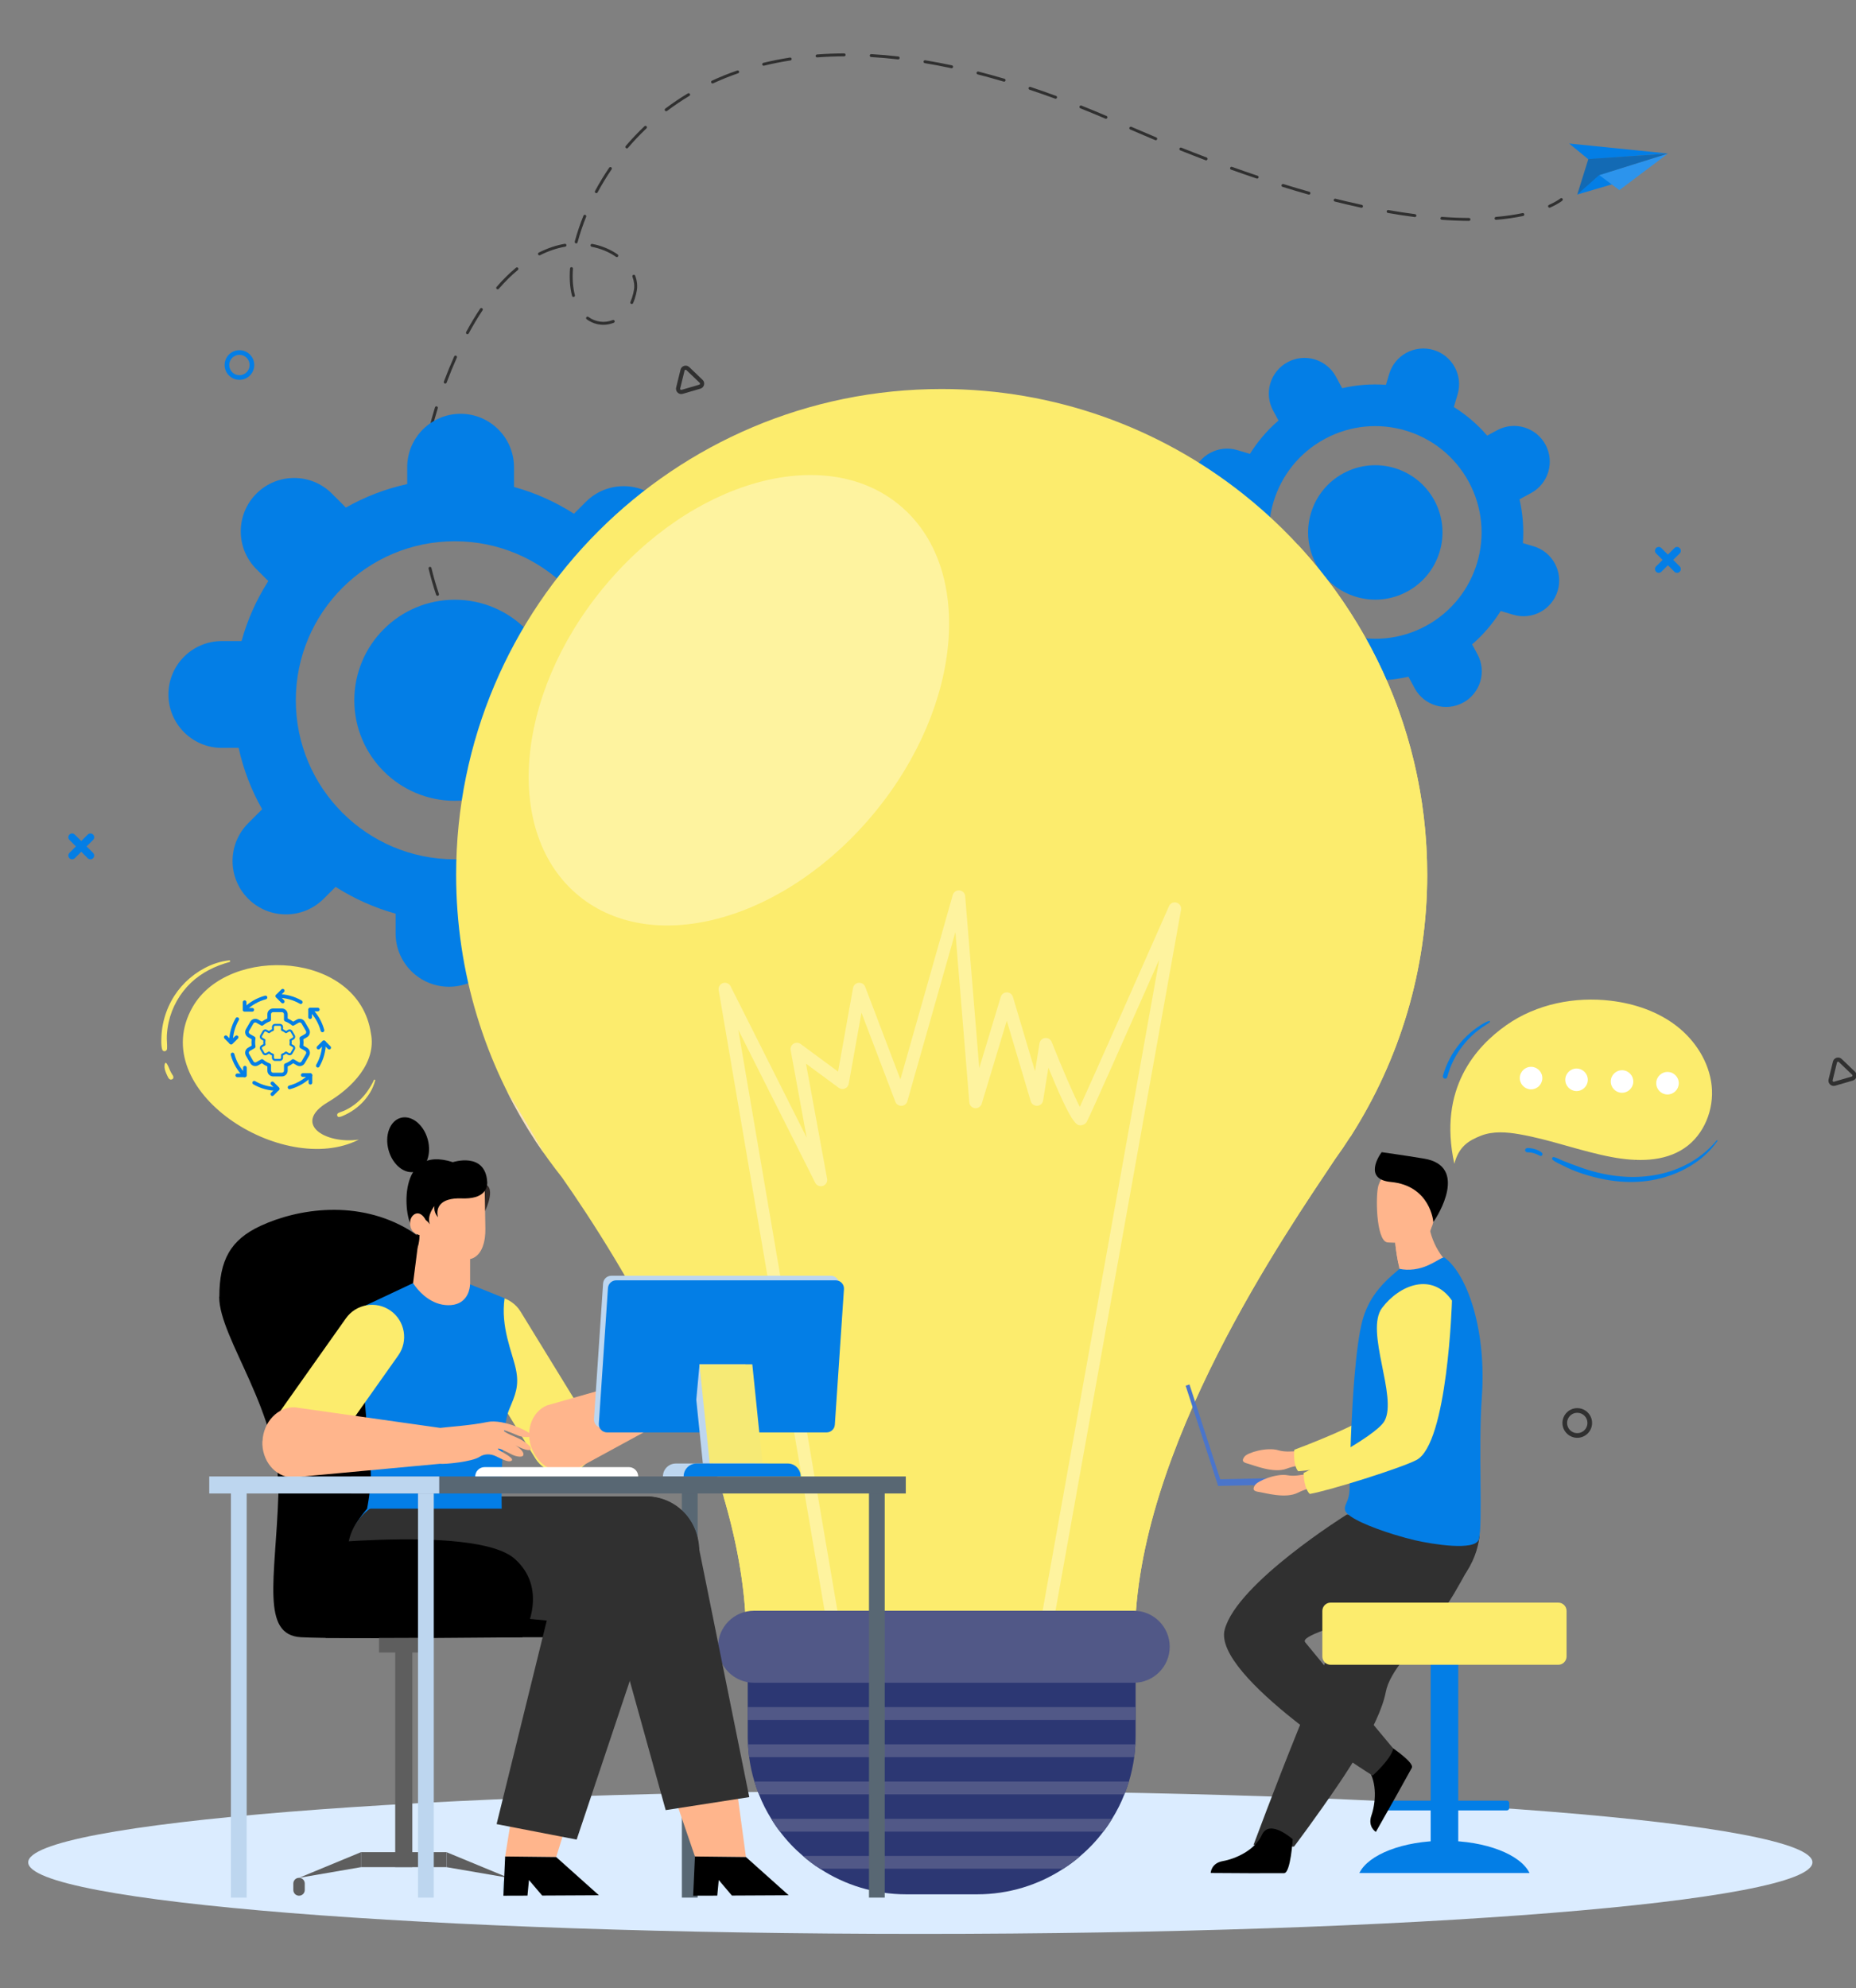 <svg width="452" height="484" viewBox="0 0 452 484" fill="none" xmlns="http://www.w3.org/2000/svg">
<rect x="0" y="0" width="452" height="484" fill="#808080" stroke="none"/>
<g clip-path="url(#clip0_167_16460)">
<path d="M134.782 184.927C134.736 184.917 134.692 184.896 134.652 184.867C134.612 184.837 133.655 184.126 132.063 182.745C131.915 182.616 131.899 182.391 132.028 182.243C132.156 182.094 132.381 182.078 132.53 182.208C134.098 183.569 135.066 184.288 135.075 184.295C135.234 184.412 135.267 184.635 135.15 184.793C135.063 184.911 134.916 184.959 134.782 184.927Z" fill="#3A67B3"/>
<path d="M127.408 178.299C127.346 178.284 127.286 178.252 127.237 178.203C125.699 176.643 124.188 175.001 122.747 173.321C122.619 173.172 122.636 172.948 122.786 172.819C122.935 172.691 123.16 172.708 123.287 172.857C124.717 174.524 126.217 176.155 127.744 177.702C127.882 177.842 127.88 178.068 127.74 178.206C127.65 178.295 127.524 178.326 127.408 178.299ZM118.81 168.277C118.731 168.259 118.658 168.214 118.606 168.143C117.282 166.365 116.015 164.529 114.84 162.687C114.735 162.521 114.784 162.302 114.949 162.196C115.115 162.09 115.335 162.139 115.44 162.304C116.606 164.132 117.864 165.953 119.177 167.718C119.294 167.876 119.262 168.099 119.104 168.217C119.017 168.281 118.909 168.301 118.81 168.277ZM111.721 157.145C111.626 157.122 111.539 157.06 111.489 156.966C110.441 155.008 109.468 153.001 108.597 151C108.519 150.82 108.601 150.61 108.781 150.532C108.962 150.454 109.172 150.536 109.25 150.716C110.113 152.699 111.078 154.689 112.117 156.63C112.209 156.803 112.144 157.019 111.971 157.112C111.892 157.155 111.803 157.164 111.721 157.145ZM106.467 145.045C106.352 145.018 106.252 144.933 106.211 144.812C105.504 142.712 104.886 140.568 104.376 138.44C104.33 138.249 104.448 138.057 104.639 138.011C104.831 137.966 105.022 138.084 105.069 138.275C105.574 140.381 106.185 142.505 106.887 144.586C106.949 144.772 106.849 144.974 106.663 145.037C106.597 145.058 106.529 145.06 106.467 145.045ZM103.397 132.223C103.259 132.191 103.148 132.077 103.126 131.928C102.813 129.749 102.599 127.529 102.49 125.327C102.479 125.132 102.631 124.964 102.828 124.954C103.025 124.944 103.191 125.096 103.201 125.292C103.309 127.471 103.521 129.669 103.831 131.826C103.859 132.021 103.724 132.201 103.53 132.229C103.484 132.236 103.44 132.233 103.397 132.223ZM102.745 119.059C102.582 119.021 102.465 118.871 102.473 118.697C102.568 116.512 102.766 114.291 103.061 112.095C103.087 111.901 103.267 111.764 103.461 111.79C103.657 111.816 103.793 111.996 103.766 112.19C103.474 114.365 103.278 116.565 103.183 118.729C103.174 118.926 103.008 119.077 102.812 119.069C102.789 119.067 102.767 119.065 102.745 119.059ZM104.493 105.996C104.304 105.952 104.185 105.763 104.228 105.573C104.298 105.255 104.372 104.937 104.448 104.618C104.874 102.809 105.375 100.976 105.935 99.167C105.994 98.979 106.2 98.874 106.38 98.932C106.568 98.99 106.673 99.189 106.615 99.377C106.06 101.17 105.564 102.989 105.14 104.782C105.065 105.098 104.993 105.413 104.923 105.727C104.88 105.919 104.69 106.04 104.498 105.997C104.496 105.997 104.494 105.997 104.493 105.996ZM108.349 93.382C108.334 93.378 108.319 93.374 108.305 93.368C108.121 93.299 108.028 93.094 108.097 92.91C108.898 90.782 109.743 88.721 110.608 86.785C110.689 86.606 110.899 86.526 111.078 86.605C111.258 86.685 111.338 86.896 111.258 87.076C110.398 88.999 109.558 91.046 108.762 93.16C108.7 93.33 108.52 93.422 108.349 93.382ZM113.756 81.353C113.727 81.346 113.697 81.335 113.669 81.32C113.496 81.226 113.431 81.011 113.524 80.837C114.613 78.818 115.759 76.904 116.93 75.149C117.04 74.986 117.261 74.942 117.424 75.051C117.588 75.16 117.631 75.381 117.522 75.545C116.363 77.281 115.229 79.175 114.151 81.175C114.073 81.32 113.909 81.389 113.756 81.353ZM145.388 78.898C144.491 78.686 143.645 78.292 142.875 77.728C142.716 77.612 142.681 77.389 142.798 77.231C142.914 77.072 143.138 77.039 143.295 77.154C145.03 78.424 147.232 78.706 149.216 77.921C149.4 77.848 149.606 77.939 149.678 78.121C149.75 78.304 149.661 78.511 149.478 78.583C148.151 79.107 146.737 79.216 145.388 78.898ZM121.121 70.434C121.067 70.422 121.015 70.396 120.97 70.357C120.822 70.229 120.805 70.004 120.934 69.855C122.451 68.097 124.042 66.524 125.66 65.18C125.811 65.054 126.035 65.075 126.161 65.226C126.287 65.377 126.266 65.602 126.115 65.727C124.527 67.046 122.965 68.591 121.472 70.32C121.383 70.424 121.246 70.464 121.121 70.434ZM139.578 72.297C139.454 72.268 139.35 72.173 139.315 72.042C138.804 70.102 138.638 67.858 138.822 65.373C138.836 65.177 139.006 65.03 139.203 65.045C139.399 65.059 139.546 65.23 139.531 65.426C139.353 67.832 139.513 69.997 140.004 71.861C140.054 72.051 139.94 72.245 139.75 72.295C139.692 72.311 139.633 72.311 139.578 72.297ZM153.77 74.003C153.749 73.998 153.728 73.991 153.707 73.982C153.527 73.902 153.446 73.691 153.526 73.512C153.81 72.871 154.042 72.175 154.214 71.445C154.279 71.173 154.336 70.892 154.385 70.605C154.561 69.57 154.439 68.485 154.024 67.379C153.955 67.195 154.049 66.99 154.232 66.921C154.417 66.851 154.622 66.945 154.691 67.129C155.151 68.355 155.284 69.564 155.086 70.725C155.035 71.027 154.975 71.322 154.907 71.609C154.725 72.381 154.48 73.119 154.177 73.801C154.107 73.96 153.933 74.042 153.77 74.003ZM131.289 62.159C131.191 62.136 131.102 62.07 131.054 61.973C130.964 61.798 131.035 61.584 131.21 61.495C133.289 60.444 135.418 59.725 137.536 59.358C137.73 59.324 137.914 59.454 137.947 59.647C137.981 59.841 137.851 60.025 137.658 60.059C135.608 60.415 133.547 61.112 131.531 62.131C131.454 62.17 131.368 62.178 131.289 62.159ZM150.135 62.584C150.093 62.574 150.051 62.556 150.014 62.529C148.317 61.348 146.28 60.5 144.093 60.083C143.923 60.053 143.774 59.86 143.81 59.667C143.847 59.474 144.033 59.347 144.227 59.383C144.473 59.431 144.716 59.483 144.957 59.539C146.945 60.008 148.834 60.84 150.42 61.944C150.581 62.057 150.621 62.278 150.508 62.44C150.423 62.564 150.273 62.616 150.135 62.584ZM140.237 59.255C140.235 59.254 140.231 59.253 140.228 59.252C140.038 59.203 139.925 59.008 139.974 58.818L140.055 58.515C140.592 56.545 141.275 54.528 142.089 52.512C142.162 52.329 142.374 52.243 142.552 52.315C142.734 52.389 142.822 52.596 142.749 52.778C141.945 54.769 141.271 56.758 140.745 58.691L140.662 58.999C140.613 59.186 140.424 59.299 140.237 59.255ZM145.144 47.014C145.115 47.007 145.085 46.996 145.057 46.981C144.884 46.888 144.819 46.672 144.912 46.499C145.953 44.559 147.113 42.65 148.358 40.823C148.469 40.661 148.692 40.62 148.852 40.73C149.015 40.84 149.057 41.062 148.946 41.224C147.715 43.03 146.568 44.918 145.539 46.835C145.461 46.98 145.297 47.05 145.144 47.014ZM152.575 36.123C152.522 36.11 152.471 36.086 152.427 36.048C152.277 35.92 152.259 35.696 152.386 35.546C153.818 33.864 155.355 32.245 156.955 30.733C157.099 30.598 157.324 30.605 157.458 30.747C157.593 30.89 157.587 31.115 157.445 31.25C155.863 32.745 154.344 34.345 152.928 36.008C152.838 36.112 152.701 36.153 152.575 36.123ZM162.154 27.076C162.076 27.058 162.005 27.013 161.952 26.945C161.834 26.788 161.864 26.565 162.021 26.446C163.775 25.12 165.626 23.872 167.522 22.738C167.69 22.637 167.908 22.692 168.009 22.86C168.11 23.029 168.055 23.248 167.887 23.349C166.013 24.47 164.184 25.703 162.451 27.014C162.363 27.08 162.254 27.1 162.154 27.076ZM173.454 20.311C173.351 20.286 173.26 20.216 173.212 20.114C173.129 19.935 173.207 19.723 173.386 19.641C175.363 18.726 177.432 17.893 179.534 17.166C179.72 17.101 179.923 17.2 179.987 17.386C180.051 17.572 179.952 17.774 179.767 17.839C177.687 18.558 175.64 19.382 173.684 20.287C173.609 20.322 173.528 20.328 173.454 20.311ZM327.771 49.729C326.883 49.519 325.981 49.3 325.066 49.07C324.875 49.023 324.759 48.829 324.807 48.639C324.855 48.45 325.046 48.334 325.234 48.379C325.236 48.379 325.238 48.38 325.239 48.38C326.169 48.613 327.071 48.832 327.985 49.048C329.223 49.34 330.457 49.619 331.655 49.877C331.844 49.921 331.97 50.108 331.928 50.3C331.887 50.492 331.697 50.614 331.505 50.573C330.302 50.314 329.063 50.034 327.822 49.741C327.806 49.737 327.789 49.733 327.771 49.729ZM318.692 47.372C318.687 47.371 318.682 47.37 318.677 47.369C316.607 46.785 314.474 46.154 312.338 45.492C312.15 45.434 312.045 45.235 312.103 45.047C312.162 44.859 312.367 44.751 312.548 44.812C314.678 45.472 316.805 46.101 318.87 46.683C319.059 46.736 319.169 46.933 319.116 47.122C319.065 47.307 318.877 47.416 318.692 47.372ZM185.894 15.992C185.768 15.962 185.662 15.864 185.63 15.729C185.583 15.538 185.7 15.345 185.891 15.299C187.993 14.787 190.179 14.354 192.387 14.012C192.581 13.981 192.763 14.115 192.794 14.309C192.823 14.504 192.691 14.686 192.496 14.716C190.309 15.054 188.142 15.482 186.06 15.991C186.003 16.004 185.947 16.004 185.894 15.992ZM337.976 51.84C337.795 51.798 337.675 51.62 337.708 51.433C337.742 51.24 337.927 51.11 338.12 51.144C340.337 51.533 342.527 51.867 344.628 52.137C344.823 52.166 344.962 52.34 344.936 52.536C344.911 52.731 344.732 52.869 344.538 52.843C342.426 52.571 340.225 52.235 337.998 51.845C337.991 51.844 337.983 51.842 337.976 51.84ZM306.079 43.472C306.067 43.469 306.057 43.466 306.047 43.463C304.008 42.78 301.907 42.051 299.802 41.298C299.617 41.232 299.521 41.027 299.587 40.843C299.653 40.657 299.861 40.562 300.042 40.628C302.142 41.38 304.238 42.106 306.272 42.788C306.459 42.85 306.559 43.052 306.497 43.238C306.438 43.414 306.255 43.514 306.079 43.472ZM351.067 53.504C350.899 53.464 350.781 53.308 350.794 53.131C350.808 52.936 350.979 52.788 351.175 52.802C353.438 52.967 355.648 53.056 357.745 53.065C357.939 53.065 358.101 53.225 358.099 53.422C358.099 53.618 357.939 53.777 357.742 53.776C355.629 53.767 353.401 53.678 351.124 53.512C351.103 53.511 351.085 53.508 351.067 53.504ZM293.647 39.025C293.632 39.021 293.616 39.017 293.601 39.011C291.584 38.246 289.513 37.439 287.443 36.614C287.261 36.541 287.172 36.334 287.244 36.152C287.317 35.969 287.527 35.88 287.707 35.953C289.772 36.777 291.84 37.582 293.853 38.345C294.037 38.416 294.13 38.621 294.059 38.804C293.997 38.973 293.818 39.065 293.647 39.025ZM281.383 34.135C281.364 34.13 281.345 34.124 281.327 34.117C279.34 33.288 277.294 32.417 275.248 31.528C275.068 31.45 274.985 31.24 275.063 31.06C275.142 30.88 275.351 30.798 275.531 30.875C277.574 31.763 279.617 32.632 281.601 33.46C281.782 33.535 281.868 33.744 281.793 33.926C281.725 34.089 281.549 34.174 281.383 34.135ZM364.255 53.515C364.109 53.481 363.995 53.356 363.982 53.199C363.966 53.003 364.111 52.831 364.306 52.814C366.612 52.618 368.794 52.305 370.793 51.883C370.984 51.843 371.174 51.966 371.214 52.158C371.254 52.351 371.132 52.54 370.939 52.581C368.913 53.008 366.701 53.326 364.366 53.524C364.329 53.527 364.291 53.524 364.255 53.515ZM198.909 13.963C198.762 13.928 198.648 13.802 198.637 13.643C198.622 13.447 198.769 13.277 198.965 13.262C201.116 13.099 203.34 13.011 205.577 13C205.769 12.998 205.934 13.157 205.935 13.354C205.935 13.55 205.777 13.711 205.58 13.712C203.36 13.723 201.152 13.81 199.018 13.971C198.98 13.974 198.944 13.971 198.909 13.963ZM269.258 28.907C269.238 28.902 269.218 28.895 269.199 28.887C267.157 28.014 265.107 27.167 263.105 26.37C262.923 26.298 262.834 26.091 262.906 25.908C262.98 25.725 263.185 25.635 263.369 25.709C265.375 26.508 267.431 27.357 269.478 28.233C269.659 28.31 269.743 28.52 269.666 28.7C269.597 28.861 269.423 28.945 269.258 28.907ZM212.088 13.88C211.923 13.841 211.804 13.688 211.815 13.513C211.826 13.317 211.994 13.167 212.191 13.178C214.342 13.303 216.559 13.496 218.78 13.751C218.976 13.77 219.116 13.95 219.093 14.144C219.07 14.34 218.894 14.48 218.699 14.457C216.491 14.204 214.288 14.012 212.149 13.889C212.128 13.888 212.107 13.885 212.088 13.88ZM256.989 24.027C256.975 24.024 256.962 24.02 256.948 24.015C254.865 23.252 252.772 22.52 250.726 21.84C250.539 21.778 250.438 21.576 250.5 21.39C250.562 21.204 250.764 21.104 250.95 21.165C253.002 21.847 255.103 22.581 257.192 23.347C257.377 23.415 257.472 23.619 257.405 23.803C257.342 23.974 257.162 24.068 256.989 24.027ZM225.187 15.37C225.006 15.328 224.887 15.152 224.918 14.966C224.95 14.772 225.133 14.641 225.327 14.673C227.455 15.027 229.641 15.442 231.824 15.907C231.827 15.908 231.83 15.908 231.832 15.909C232.02 15.953 232.138 16.14 232.098 16.33C232.057 16.522 231.868 16.644 231.676 16.604C229.503 16.14 227.328 15.727 225.211 15.375C225.203 15.374 225.195 15.373 225.187 15.37ZM244.459 19.87C244.453 19.868 244.447 19.867 244.44 19.865C242.307 19.234 240.17 18.644 238.088 18.11C237.898 18.062 237.783 17.868 237.832 17.677C237.881 17.487 238.092 17.374 238.265 17.421C240.355 17.956 242.501 18.549 244.642 19.182C244.831 19.238 244.938 19.436 244.883 19.624C244.828 19.806 244.642 19.913 244.459 19.87Z" fill="#303030"/>
<path d="M377.279 50.56C377.174 50.535 377.081 50.464 377.034 50.358C376.955 50.179 377.036 49.968 377.216 49.888C379.155 49.028 380.002 48.317 380.011 48.31C380.16 48.183 380.385 48.2 380.512 48.35C380.64 48.499 380.623 48.723 380.473 48.851C380.437 48.882 379.553 49.63 377.504 50.539C377.43 50.572 377.351 50.577 377.279 50.56Z" fill="#303030"/>
<path d="M384.119 47.361L394.553 44.3L389.535 40.04L384.119 47.361Z" fill="#037EE6"/>
<path d="M394.372 46.286L406.186 37.401L389.431 42.602L394.372 46.286Z" fill="#2C94ED"/>
<path d="M406.192 37.379L382.139 34.94L386.843 38.802L406.192 37.379Z" fill="#037EE6"/>
<path d="M406.186 37.401L389.412 42.661L384.119 47.361L386.815 38.724L406.186 37.401Z" fill="#136AB4"/>
<path d="M167.5 158.9H163.401C162.233 153.586 160.283 148.557 157.676 143.962L161.074 140.563C166.152 135.485 166.152 127.252 161.074 122.174C155.996 117.096 147.763 117.096 142.685 122.174L139.782 125.077C135.312 122.209 130.407 119.999 125.18 118.559C125.179 118.559 125.177 118.558 125.175 118.558V113.752C125.175 106.57 119.353 100.748 112.171 100.748C104.99 100.748 99.168 106.57 99.168 113.752V117.852C93.853 119.019 88.824 120.969 84.23 123.576L80.831 120.177C75.753 115.099 67.52 115.099 62.442 120.177C57.364 125.255 57.364 133.489 62.442 138.567L65.344 141.468C62.476 145.939 60.265 150.844 58.824 156.072C58.824 156.074 58.824 156.075 58.823 156.077H54.019C46.838 156.077 41.016 161.898 41.016 169.08C41.016 176.261 46.838 182.083 54.019 182.083H58.116C59.283 187.399 61.234 192.428 63.841 197.024L60.445 200.42C55.367 205.499 55.367 213.732 60.445 218.81C65.523 223.888 73.756 223.888 78.834 218.81L81.727 215.918C81.728 215.918 81.729 215.919 81.73 215.92C86.2 218.775 91.117 220.986 96.344 222.439V227.232C96.344 234.414 102.166 240.236 109.347 240.236C116.529 240.236 122.351 234.414 122.351 227.232V223.136C127.666 221.968 132.696 220.018 137.291 217.41L140.688 220.807C145.765 225.885 153.999 225.885 159.077 220.807C164.155 215.729 164.155 207.495 159.077 202.417L156.184 199.524L156.184 199.523C159.04 195.053 161.251 190.136 162.704 184.908H167.5C174.681 184.908 180.504 179.086 180.504 171.905C180.504 164.722 174.682 158.9 167.5 158.9ZM149.477 170.494C149.477 191.872 132.137 209.212 110.759 209.212C89.382 209.212 72.041 191.872 72.041 170.494C72.041 149.104 89.382 131.776 110.759 131.776C132.137 131.776 149.477 149.104 149.477 170.494Z" fill="#037EE6"/>
<path d="M86.289 170.494C86.289 184.009 97.245 194.964 110.76 194.964C124.275 194.964 135.243 184.008 135.243 170.494C135.243 156.979 124.275 146.011 110.76 146.011C97.245 146.011 86.289 156.979 86.289 170.494Z" fill="#037EE6"/>
<path d="M364.59 104.748L362.181 106.054C359.802 103.302 357.055 100.967 354.059 99.096L354.975 96.016C356.342 91.414 353.721 86.575 349.119 85.207C344.517 83.839 339.678 86.461 338.31 91.063L337.528 93.693C333.988 93.431 330.402 93.694 326.87 94.512C326.869 94.513 326.868 94.513 326.867 94.513L325.337 91.688C323.05 87.467 317.774 85.899 313.553 88.186C309.332 90.472 307.764 95.749 310.05 99.97L311.356 102.38C308.604 104.758 306.269 107.505 304.399 110.501L301.318 109.585C296.717 108.217 291.877 110.839 290.51 115.441C289.142 120.042 291.763 124.882 296.365 126.249L298.995 127.031C298.732 130.572 298.995 134.159 299.813 137.69C299.814 137.691 299.814 137.692 299.814 137.693L296.99 139.223C292.769 141.509 291.201 146.785 293.488 151.006C295.774 155.227 301.05 156.795 305.272 154.509L307.68 153.204C310.059 155.957 312.806 158.292 315.802 160.163L314.887 163.241C313.519 167.843 316.142 172.682 320.743 174.05C325.345 175.417 330.184 172.796 331.552 168.194L332.331 165.573C332.332 165.573 332.333 165.573 332.334 165.573C335.87 165.828 339.464 165.562 343 164.751L344.526 167.569C346.813 171.79 352.089 173.358 356.31 171.071C360.531 168.785 362.099 163.509 359.812 159.287L358.508 156.88C361.261 154.501 363.596 151.753 365.467 148.757L368.545 149.672C373.147 151.04 377.986 148.419 379.354 143.817C380.721 139.215 378.099 134.376 373.498 133.008L370.876 132.229V132.228C371.131 128.691 370.865 125.097 370.054 121.562L372.873 120.034C377.094 117.747 378.662 112.472 376.375 108.251C374.087 104.03 368.811 102.461 364.59 104.748ZM357.688 117.301C364.495 129.867 359.824 145.58 347.259 152.388C334.694 159.195 318.98 154.525 312.173 141.959C305.362 129.387 310.036 113.68 322.602 106.873C335.167 100.066 350.877 104.729 357.688 117.301Z" fill="#037EE6"/>
<path d="M320.548 137.422C324.851 145.366 334.779 148.317 342.723 144.014C350.666 139.71 353.624 129.778 349.321 121.834C345.017 113.891 335.078 110.936 327.135 115.24C319.191 119.543 316.244 129.479 320.548 137.422Z" fill="#037EE6"/>
<path d="M224.131 470.832C344.121 470.832 441.391 463.031 441.391 453.408C441.391 443.785 344.121 435.984 224.131 435.984C104.141 435.984 6.871 443.785 6.871 453.408C6.871 463.031 104.141 470.832 224.131 470.832Z" fill="#DBECFF"/>
<path d="M329.099 276.395H329.13C329.13 276.395 328.975 276.611 328.729 276.92C327.588 278.709 326.416 280.436 325.183 282.132C313.679 299.435 276.392 352.943 276.392 398.866H181.71C181.71 355.565 150.653 306.342 136.867 286.666C134.677 283.89 132.58 281.022 130.607 278.061C130.514 277.907 130.421 277.814 130.421 277.814H130.452C118.208 259.186 111.084 236.919 111.084 212.955C111.084 147.634 164.007 94.711 229.328 94.711C256.931 94.711 282.345 104.179 302.484 120.062C329.932 141.713 347.573 175.268 347.573 212.955C347.573 236.302 340.757 258.045 329.099 276.395Z" fill="#FCEC6D"/>
<path d="M123.437 265.612C125.538 269.827 127.881 273.902 130.452 277.814H130.421C130.421 277.814 130.513 277.906 130.606 278.061C131.23 278.997 131.871 279.92 132.519 280.838C129.405 275.288 126.317 270.168 123.437 265.612Z" fill="#F5E0C4"/>
<path d="M347.573 212.955C347.573 181.876 335.569 153.615 315.968 132.515C321.97 146.676 330.315 164.08 333.378 180.143C343.23 231.814 303.629 279.458 278.48 319.127C256.861 353.229 216.971 371.206 177.128 364.655C176.838 364.607 176.547 364.559 176.256 364.511C179.606 375.947 181.709 387.606 181.709 398.865H276.391C276.391 352.943 313.678 299.434 325.182 282.132C326.415 280.435 327.588 278.708 328.728 276.919C328.975 276.611 329.129 276.395 329.129 276.395H329.099C340.757 258.045 347.573 236.302 347.573 212.955Z" fill="#FCEC6D"/>
<path d="M213.136 197.652C234.664 171.352 237.257 137.869 218.928 122.865C200.598 107.861 168.287 117.019 146.759 143.319C125.231 169.619 122.638 203.102 140.967 218.106C159.297 233.11 191.608 223.952 213.136 197.652Z" fill="#FEF39F"/>
<path d="M254.697 398.07H203.127C202.375 398.07 201.734 397.529 201.607 396.788L175.02 241.066C174.891 240.314 175.334 239.58 176.058 239.341C176.786 239.098 177.575 239.43 177.918 240.114L196.454 276.958L192.554 255.694C192.44 255.072 192.717 254.443 193.253 254.108C193.791 253.772 194.474 253.799 194.985 254.175L204.094 260.885L207.746 240.534C207.868 239.852 208.431 239.335 209.121 239.27C209.833 239.216 210.46 239.612 210.705 240.259L219.279 262.792L232.032 217.887C232.236 217.168 232.924 216.695 233.666 216.774C234.407 216.846 234.991 217.439 235.053 218.182L238.481 260.051L243.725 242.698C243.921 242.048 244.523 241.602 245.202 241.602C245.203 241.602 245.203 241.602 245.204 241.602C245.885 241.603 246.484 242.051 246.679 242.704L252.062 260.79L253.163 254C253.275 253.315 253.829 252.789 254.519 252.714C255.221 252.634 255.863 253.034 256.12 253.68C258.526 259.753 261.365 266.367 262.979 269.478C266.324 262.154 277.193 237.616 284.695 220.61C285.009 219.894 285.807 219.524 286.556 219.757C287.303 219.984 287.761 220.734 287.624 221.504L256.216 396.801C256.082 397.536 255.444 398.07 254.697 398.07ZM204.428 394.987H253.406L282.318 233.622C275.57 248.885 265.293 272.064 264.638 273.156C264.336 273.657 263.61 274.029 263.059 273.976C262.14 273.901 261.018 273.809 255.321 259.953L254.028 267.934C253.912 268.643 253.321 269.18 252.605 269.226C251.896 269.249 251.233 268.816 251.028 268.127L245.189 248.511L239.081 268.717C238.867 269.427 238.167 269.875 237.442 269.804C236.706 269.726 236.129 269.135 236.067 268.398L232.673 226.918L220.973 268.108C220.791 268.747 220.221 269.199 219.556 269.227C218.867 269.247 218.285 268.857 218.049 268.235L209.799 246.552L206.691 263.87C206.597 264.393 206.239 264.832 205.744 265.029C205.251 265.225 204.684 265.154 204.26 264.838L196.29 258.967L201.43 286.984C201.569 287.738 201.132 288.481 200.405 288.725C199.668 288.969 198.879 288.641 198.536 287.955L179.794 250.707L204.428 394.987Z" fill="#FEF39F"/>
<path d="M276.562 398.866V422.583C276.562 423.292 276.531 424.001 276.5 424.68C276.439 425.728 276.346 426.777 276.223 427.795C275.945 429.83 275.513 431.835 274.927 433.747C274.588 434.827 274.249 435.844 273.817 436.862C273.015 438.959 271.998 440.933 270.826 442.814C270.178 443.894 269.468 444.942 268.698 445.93C267.063 448.119 265.182 450.093 263.115 451.85C261.82 452.992 260.402 454.04 258.952 454.966C252.907 458.914 245.69 461.195 237.949 461.195H220.708C212.967 461.195 205.75 458.913 199.705 454.966C198.225 454.04 196.837 452.992 195.542 451.85C193.476 450.092 191.594 448.118 189.96 445.93C189.189 444.942 188.479 443.893 187.832 442.814C186.66 440.933 185.642 438.959 184.84 436.862C184.409 435.844 184.07 434.826 183.73 433.747C183.144 431.835 182.712 429.83 182.435 427.795C182.312 426.777 182.219 425.728 182.157 424.68C182.127 424.001 182.096 423.292 182.096 422.583V398.866H276.562Z" fill="#2C3773"/>
<path d="M276.099 409.686H183.624C178.783 409.686 174.859 405.761 174.859 400.921C174.859 396.079 178.783 392.155 183.624 392.155H276.099C280.94 392.155 284.864 396.079 284.864 400.921C284.864 405.761 280.94 409.686 276.099 409.686Z" fill="#515887"/>
<path d="M276.561 415.612H182.095V418.758H276.561V415.612Z" fill="#515887"/>
<path d="M276.5 424.679C276.438 425.727 276.345 426.776 276.222 427.794H182.434C182.311 426.776 182.218 425.727 182.157 424.679H276.5Z" fill="#515887"/>
<path d="M274.927 433.746C274.588 434.826 274.249 435.844 273.817 436.862H184.84C184.408 435.844 184.069 434.826 183.729 433.746H274.927Z" fill="#515887"/>
<path d="M270.825 442.814C270.177 443.893 269.467 444.942 268.697 445.929H189.959C189.188 444.942 188.479 443.893 187.832 442.814H270.825Z" fill="#515887"/>
<path d="M263.115 451.85C261.82 452.991 260.401 454.04 258.951 454.965H199.705C198.225 454.04 196.837 452.991 195.542 451.85H263.115Z" fill="#515887"/>
<path d="M53.381 315.738C53.381 325.941 68.473 344.026 67.784 364.157C67.096 384.289 63.448 398.089 73.342 398.605C83.237 399.122 127.237 398.605 127.237 398.605H146.768C146.768 398.605 150.502 379.041 137.751 377.613C125 376.185 111.096 378.026 108.722 370.197C106.123 361.611 107.81 345.987 108.205 336.351C108.601 326.716 112.232 307.065 99.739 299.512C87.246 291.958 72.585 294.212 63.431 298.462C56.135 301.852 53.416 306.79 53.416 315.738H53.381Z" fill="black"/>
<path d="M123.847 461.53C123.073 461.53 122.453 460.911 122.453 460.137V458.571C122.453 457.797 123.073 457.177 123.847 457.177C124.621 457.177 125.241 457.797 125.241 458.571V460.137C125.241 460.911 124.621 461.53 123.847 461.53Z" fill="#BBDBF3"/>
<path d="M108.739 450.931L123.847 457.177L108.739 454.579V450.931Z" fill="#5E5E5E"/>
<path d="M169.895 361.009H166.058V461.995H169.895V361.009Z" fill="#586773"/>
<path d="M169.242 451.981L181.666 452.118L179.136 433.449L164.613 438.473L169.242 451.981Z" fill="#FFB58C"/>
<path d="M168.811 461.531L174.679 461.513L175.04 457.711L178.241 461.496L192.076 461.427L181.665 452.119L169.241 451.981L168.811 461.531Z" fill="black"/>
<path d="M153.221 365.069C146.648 367.427 143.241 374.653 145.598 381.226L162.118 440.693L182.474 437.527L170.085 376.219C170.016 375.049 169.792 373.862 169.362 372.692C167.005 366.119 159.777 362.712 153.204 365.069H153.221Z" fill="#303030"/>
<path d="M141.106 357.601C137.441 359.856 132.606 358.685 130.352 355.038L113.453 327.507C111.199 323.842 112.369 319.007 116.017 316.753C119.683 314.498 124.518 315.669 126.772 319.316L143.67 346.847C145.925 350.512 144.754 355.347 141.106 357.601Z" fill="#FCEC6D"/>
<path d="M89.398 367.323C89.398 367.323 87.126 369.904 86.214 372.021C85.302 374.137 96.126 372.967 96.126 372.967L94.939 362.832L89.398 367.323V367.323Z" fill="#037EE6"/>
<path d="M170.29 377.493C170.29 384.737 164.354 390.673 157.109 390.673H106.484C99.239 390.673 93.303 384.737 93.303 377.493C93.303 370.249 99.239 364.312 106.484 364.312H157.109C164.354 364.312 170.29 370.249 170.29 377.493Z" fill="#303030"/>
<path d="M118.134 294.831C118.134 294.831 121.473 288.017 117.102 288.224C112.731 288.43 118.134 294.831 118.134 294.831Z" fill="#322A28"/>
<path d="M161.36 383.979C160.672 391.189 154.201 396.54 146.991 395.852L96.59 391.069C89.38 390.38 84.028 383.911 84.716 376.701C85.405 369.491 91.875 364.14 99.085 364.828L149.487 369.612C156.697 370.3 162.048 376.77 161.36 383.979Z" fill="#303030"/>
<path d="M100.583 312.399L86.902 318.835C86.902 318.835 89.948 353.799 90.258 357.636C90.568 361.49 89.397 367.306 89.397 367.306H122.178C122.178 367.306 121.783 348.447 123.985 343.182C125.482 339.62 126.497 337.452 125.637 333.357C124.777 329.262 121.869 323.136 122.884 316.064L114.469 312.692L100.583 312.399V312.399Z" fill="#037EE6"/>
<path d="M114.469 296.793V312.692C114.469 312.692 114.469 312.881 114.435 313.191C114.28 314.481 113.437 317.819 109.117 317.768C105.177 317.716 102.406 314.825 101.236 313.294C100.806 312.743 100.6 312.382 100.6 312.382L102.596 296.776H114.504L114.469 296.793Z" fill="#FFB58C"/>
<path d="M123.021 451.981L135.445 452.118L138.078 443.704L124.519 442.672L123.021 451.981Z" fill="#FFB58C"/>
<path d="M114.469 312.692L107.396 303.675L114.469 302.316V312.692Z" fill="#FFB58C"/>
<path d="M114.795 306.446C111.973 307.358 108.084 306.239 105.314 303.349C102.56 300.441 96.349 289.583 104.625 284.542C112.92 279.483 117.807 287.863 118.03 289.153C118.03 289.153 118.116 293.713 118.168 296.931C118.185 297.757 118.202 298.479 118.202 299.03C118.202 299.116 118.202 299.202 118.202 299.288C118.237 301.817 117.6 305.551 114.795 306.463V306.446Z" fill="#FFB58C"/>
<path d="M67.423 358.238C63.913 355.76 63.07 350.857 65.565 347.346L84.235 320.968C86.713 317.458 91.617 316.615 95.128 319.11C98.638 321.588 99.481 326.492 96.986 330.002L78.316 356.38C75.838 359.89 70.934 360.733 67.423 358.238V358.238Z" fill="#FCEC6D"/>
<path d="M122.591 461.531L128.459 461.513L128.821 457.711L132.038 461.496L145.856 461.427L135.446 452.119L123.022 451.981L122.591 461.531Z" fill="black"/>
<path d="M118.65 287.69C118.771 289.463 117.773 291.975 112.404 291.768C107.052 291.579 106.106 294.177 106.657 296.345C106.657 296.345 105.521 295.141 105.813 293.627C105.813 293.627 103.903 295.829 104.678 298.083C104.678 298.083 103.301 295.915 102.475 297.515C101.632 299.098 102.75 300.372 101.649 303.968C101.649 303.968 102.183 300.406 100.307 298.496C98.431 296.586 96.487 278.502 110.287 282.941C110.287 282.941 118.151 280.36 118.65 287.708V287.69Z" fill="black"/>
<path d="M151.224 370.403C144.358 369.199 137.802 373.776 136.58 380.659L120.938 444.1L140.435 447.868L160.327 388.47C160.843 387.404 161.239 386.268 161.463 385.046C162.667 378.181 158.09 371.625 151.207 370.403H151.224Z" fill="#303030"/>
<path d="M103.989 297.791C104.471 299.271 104.471 300.234 103.301 300.613C102.131 300.991 100.513 300.372 100.031 298.875C99.55 297.395 100.1 295.881 101.253 295.485C102.423 295.107 103.49 296.294 103.989 297.774V297.791Z" fill="#FFB58C"/>
<path d="M129.647 353.025C127.771 348.706 129.354 343.819 133.174 342.167L167.951 332.273C169.035 331.688 170.257 330.966 171.203 330.26C173.389 328.591 179.842 324.771 180.375 325.718C180.926 326.647 177.02 330.157 177.57 330.363C178.121 330.57 181.58 328.66 182.991 327.731C184.402 326.802 187.103 324.307 188.033 324.651C188.962 324.995 188.824 326.44 188.824 326.44C188.824 326.44 189.736 325.373 190.304 326.062C190.872 326.767 189.839 328.78 189.839 328.78C189.839 328.78 190.287 328.127 190.717 329.056C191.147 329.985 188.6 332.463 188.6 332.463C188.6 332.463 189.254 332.187 189.478 332.927C189.702 333.667 186.002 336.558 182.767 337.728C179.893 338.76 172.769 340.481 171.272 340.825L139.988 357.86C136.168 359.512 131.522 357.326 129.647 353.007V353.025Z" fill="#FFB58C"/>
<path d="M63.895 350.856C63.706 355.571 66.958 359.546 71.105 359.718L107.104 356.38C108.326 356.535 115.019 355.881 116.775 354.693C117.807 353.988 119.407 353.816 120.922 354.607C122.625 355.485 124.088 356.104 124.639 355.571C125.344 354.883 121.163 353.059 121.266 352.732C121.369 352.405 123.572 353.558 124.639 354.108C125.826 354.711 127.168 354.797 127.392 354.384C127.96 353.334 125.516 351.872 125.516 351.872C125.516 351.872 128.872 353.713 129.268 352.783C129.491 352.233 127.943 351.063 126.669 350.375C125.809 349.91 122.591 348.723 122.746 348.292C122.849 348.017 125.843 349.411 126.463 349.617C127.65 349.996 129.491 349.979 129.457 349.48C129.405 348.705 122.677 345.367 118.65 346.21C114.779 347.036 108.721 347.432 107.207 347.639L71.828 342.631C67.681 342.459 64.119 346.176 63.929 350.891L63.895 350.856Z" fill="#FFB58C"/>
<path d="M104.162 277.384C105.16 280.997 103.835 284.507 101.202 285.247C98.569 285.97 95.627 283.63 94.629 280.016C93.631 276.403 94.956 272.893 97.588 272.153C100.221 271.43 103.164 273.77 104.162 277.384Z" fill="black"/>
<path d="M100.41 399.552H96.246V454.562H100.41V399.552Z" fill="#5E5E5E"/>
<path d="M108.738 450.931H87.917V454.579H108.738V450.931Z" fill="#5E5E5E"/>
<path d="M104.368 398.76H92.305V402.322H104.368V398.76Z" fill="#5E5E5E"/>
<path d="M72.826 461.53C73.601 461.53 74.22 460.911 74.22 460.137V458.571C74.22 457.797 73.601 457.177 72.826 457.177C72.052 457.177 71.433 457.797 71.433 458.571V460.137C71.433 460.911 72.052 461.53 72.826 461.53Z" fill="#5E5E5E"/>
<path d="M87.917 450.931L72.826 457.177L87.917 454.579V450.931Z" fill="#5E5E5E"/>
<path d="M60.076 361.009H56.238V461.995H60.076V361.009Z" fill="#BDD6EF"/>
<path d="M67.044 376.839C67.044 376.839 115.536 370.713 125.396 379.557C134.086 387.352 127.22 398.605 127.22 398.605L79.313 398.76L67.027 376.822L67.044 376.839Z" fill="black"/>
<path d="M105.641 361.009H101.804V461.995H105.641V361.009Z" fill="#BDD6EF"/>
<path d="M215.462 361.009H211.625V461.995H215.462V361.009Z" fill="#586773"/>
<path d="M146.665 347.622H200.112C201.179 347.622 202.057 346.796 202.126 345.729L204.345 312.743C204.431 311.573 203.502 310.593 202.332 310.593H148.885C147.818 310.593 146.94 311.419 146.871 312.485L144.652 345.471C144.565 346.641 145.495 347.622 146.665 347.622Z" fill="#BDD6EF"/>
<path d="M147.852 348.74H201.299C202.366 348.74 203.244 347.914 203.313 346.847L205.532 313.862C205.618 312.692 204.689 311.711 203.519 311.711H150.072C149.005 311.711 148.127 312.537 148.058 313.604L145.839 346.589C145.752 347.759 146.682 348.74 147.852 348.74V348.74Z" fill="#037EE6"/>
<path d="M169.568 340.79L171.169 356.311H184.023L181.545 332.17H170.36L169.568 340.79Z" fill="#BDD6EF"/>
<path d="M172.837 356.311H185.692L183.214 332.17H170.342L172.837 356.311Z" fill="#F6EA75"/>
<path d="M189.942 359.459H161.446C161.446 357.722 162.857 356.311 164.595 356.311H186.81C188.548 356.311 189.959 357.722 189.959 359.459H189.942Z" fill="#BDD6EF"/>
<path d="M194.984 359.459H166.488C166.488 357.722 167.899 356.311 169.637 356.311H191.852C193.59 356.311 195.001 357.722 195.001 359.459H194.984Z" fill="#037EE6"/>
<path d="M220.59 359.46H85.508V363.607H220.59V359.46Z" fill="#586773"/>
<path d="M106.966 359.46H50.955V363.607H106.966V359.46Z" fill="#BDD6EF"/>
<path d="M118.031 357.189H153.152C154.408 357.189 155.423 358.204 155.423 359.46H115.742C115.742 358.204 116.757 357.189 118.014 357.189H118.031Z" fill="white"/>
<path d="M398.388 282.344C398.481 282.348 398.476 282.494 398.382 282.49C398.288 282.486 398.293 282.34 398.388 282.344Z" fill="#30334D"/>
<path d="M366.862 249.576C374.167 244.437 383.514 242.575 392.381 243.655C398.112 244.353 403.783 246.275 408.342 249.817C412.901 253.359 416.257 258.62 416.854 264.362C417.452 270.104 415.032 276.227 410.268 279.488C405.233 282.936 398.577 282.834 392.578 281.716C384.985 280.301 377.702 277.489 370.094 276.159C366.947 275.608 363.611 275.333 360.64 276.509C357.67 277.685 355.292 279.113 354.181 283.333C350.141 264.937 359.556 254.715 366.862 249.576Z" fill="#FCEC6D"/>
<path d="M408.837 263.822C408.893 262.307 407.712 261.033 406.197 260.977C404.683 260.92 403.409 262.101 403.352 263.616C403.295 265.131 404.477 266.404 405.992 266.461C407.506 266.518 408.78 265.337 408.837 263.822Z" fill="white"/>
<path d="M397.761 263.407C397.818 261.892 396.636 260.618 395.122 260.562C393.607 260.505 392.334 261.686 392.277 263.201C392.22 264.716 393.402 265.989 394.916 266.046C396.431 266.103 397.705 264.921 397.761 263.407Z" fill="white"/>
<path d="M386.686 262.992C386.743 261.477 385.562 260.203 384.047 260.147C382.532 260.09 381.258 261.271 381.202 262.786C381.145 264.301 382.326 265.574 383.841 265.631C385.356 265.688 386.629 264.506 386.686 262.992Z" fill="white"/>
<path d="M375.611 262.576C375.667 261.061 374.485 259.788 372.971 259.731C371.457 259.674 370.183 260.856 370.126 262.371C370.069 263.885 371.251 265.159 372.766 265.216C374.28 265.272 375.554 264.091 375.611 262.576Z" fill="white"/>
<path d="M378.479 281.717C379.207 281.909 379.874 282.29 380.568 282.578C381.267 282.869 381.978 283.135 382.687 283.401C384.111 283.934 385.532 284.467 386.989 284.903C389.891 285.771 392.887 286.336 395.914 286.499C401.239 286.785 406.636 285.791 411.325 283.195C413.867 281.788 416.222 279.879 418.077 277.639C418.166 277.532 418.35 277.637 418.265 277.759C416.763 279.917 414.93 281.69 412.755 283.168C410.555 284.664 408.116 285.785 405.573 286.558C399.819 288.305 393.744 288.045 387.97 286.512C386.262 286.058 384.561 285.515 382.926 284.842C382.117 284.509 381.328 284.13 380.548 283.736C379.745 283.331 378.855 282.977 378.156 282.407C377.83 282.141 378.034 281.599 378.479 281.717Z" fill="#037EE6"/>
<path d="M351.401 261.913C352.219 258.991 353.661 256.275 355.604 253.945C356.579 252.775 357.682 251.712 358.887 250.78C359.45 250.344 360.033 249.932 360.637 249.555C361.244 249.176 361.963 248.744 362.658 248.564C362.823 248.521 362.952 248.75 362.817 248.863C362.289 249.305 361.644 249.649 361.075 250.042C360.45 250.473 359.844 250.926 359.265 251.419C358.174 252.349 357.178 253.391 356.292 254.518C354.496 256.802 353.179 259.432 352.45 262.245C352.272 262.927 351.21 262.596 351.401 261.913Z" fill="#037EE6"/>
<path d="M371.678 279.59C371.997 279.437 372.432 279.509 372.774 279.555C373.118 279.6 373.461 279.667 373.794 279.765C374.116 279.86 374.428 279.983 374.728 280.136C375.047 280.298 375.408 280.474 375.601 280.784C375.763 281.044 375.524 281.472 375.204 281.421C375.08 281.401 374.979 281.386 374.867 281.327C374.798 281.291 374.732 281.25 374.663 281.213C374.543 281.149 374.467 281.111 374.359 281.065C374.083 280.946 373.802 280.837 373.513 280.753C373.373 280.712 373.231 280.676 373.089 280.646C372.934 280.613 372.901 280.608 372.736 280.587C372.592 280.569 372.446 280.557 372.3 280.55C372.124 280.542 371.927 280.571 371.762 280.499C371.578 280.42 371.44 280.285 371.423 280.074C371.407 279.885 371.497 279.676 371.678 279.59Z" fill="#037EE6"/>
<path d="M46.928 245.138C55.637 229.954 87.34 231.535 90.325 251.555C91.772 258.808 85.559 264.955 79.883 268.317C71.104 273.518 79.092 278.626 87.385 277.448C69.077 286.826 35.231 265.534 46.928 245.138Z" fill="#FCEC6D"/>
<path d="M68.648 262.067H66.521C65.743 262.067 65.11 261.435 65.11 260.657V259.632C64.634 259.431 64.181 259.167 63.767 258.854L62.877 259.369C62.199 259.755 61.337 259.526 60.951 258.854L59.887 257.012C59.495 256.335 59.73 255.473 60.402 255.086L61.287 254.571C61.225 254.056 61.225 253.536 61.287 253.021L60.402 252.511C59.73 252.119 59.495 251.257 59.887 250.586L60.951 248.744C61.343 248.072 62.205 247.837 62.877 248.229L63.767 248.738C64.181 248.425 64.634 248.162 65.11 247.96V246.936C65.11 246.157 65.743 245.525 66.521 245.525H68.648C69.426 245.525 70.059 246.157 70.059 246.936V247.96C70.535 248.162 70.988 248.425 71.403 248.738L72.293 248.229C72.97 247.843 73.832 248.072 74.218 248.744L75.282 250.586C75.668 251.263 75.439 252.125 74.767 252.517L73.877 253.026C73.938 253.541 73.938 254.062 73.877 254.577L74.767 255.086C75.439 255.478 75.674 256.34 75.282 257.012L74.218 258.854C73.826 259.526 72.964 259.761 72.293 259.369L71.403 258.86C70.988 259.173 70.535 259.436 70.059 259.638V260.662C70.059 261.435 69.426 262.067 68.648 262.067ZM63.806 257.869C63.912 257.869 64.013 257.908 64.091 257.975C64.573 258.378 65.121 258.697 65.709 258.91C65.888 258.977 66 259.145 66.006 259.33V260.657C66.006 260.942 66.236 261.172 66.521 261.172H68.648C68.934 261.172 69.163 260.942 69.163 260.657V259.33C69.163 259.139 69.281 258.972 69.46 258.91C70.048 258.692 70.596 258.378 71.078 257.975C71.223 257.852 71.425 257.835 71.587 257.93L72.74 258.596C72.987 258.736 73.3 258.652 73.446 258.406L74.509 256.564C74.649 256.318 74.565 256.005 74.319 255.859L73.166 255.193C73.004 255.098 72.914 254.913 72.948 254.728C73.054 254.107 73.054 253.474 72.948 252.858C72.914 252.674 73.004 252.489 73.166 252.394L74.314 251.728C74.56 251.582 74.644 251.269 74.504 251.022L73.44 249.18C73.295 248.934 72.981 248.85 72.735 248.99L71.582 249.656C71.419 249.751 71.212 249.735 71.072 249.612C70.591 249.208 70.042 248.889 69.454 248.677C69.275 248.609 69.163 248.442 69.158 248.257V246.93C69.158 246.645 68.928 246.415 68.643 246.415H66.515C66.23 246.415 66 246.645 66 246.93V248.257C66 248.447 65.883 248.615 65.704 248.677C65.116 248.895 64.567 249.208 64.086 249.612C63.94 249.735 63.739 249.751 63.576 249.656L62.423 248.99C62.177 248.85 61.863 248.934 61.718 249.18L60.654 251.022C60.514 251.269 60.598 251.582 60.844 251.728L61.998 252.394C62.16 252.489 62.25 252.674 62.216 252.858C62.11 253.48 62.11 254.112 62.216 254.728C62.25 254.913 62.16 255.098 61.998 255.193L60.844 255.859C60.598 255.999 60.514 256.318 60.654 256.564L61.718 258.406C61.858 258.652 62.177 258.736 62.423 258.596L63.576 257.93C63.649 257.885 63.727 257.869 63.806 257.869Z" fill="#037EE6"/>
<path d="M68.161 258.291H67C66.575 258.291 66.229 257.945 66.229 257.52V256.961C65.969 256.851 65.722 256.707 65.496 256.536L65.01 256.817C64.64 257.028 64.169 256.903 63.958 256.536L63.378 255.531C63.164 255.161 63.292 254.69 63.659 254.479L64.142 254.198C64.108 253.917 64.108 253.633 64.142 253.351L63.659 253.073C63.292 252.859 63.164 252.389 63.378 252.022L63.958 251.016C64.172 250.649 64.643 250.521 65.01 250.735L65.496 251.013C65.722 250.842 65.969 250.698 66.229 250.588V250.029C66.229 249.604 66.575 249.259 67 249.259H68.161C68.586 249.259 68.931 249.604 68.931 250.029V250.588C69.191 250.698 69.439 250.842 69.665 251.013L70.151 250.735C70.521 250.524 70.991 250.649 71.202 251.016L71.783 252.022C71.994 252.392 71.868 252.862 71.502 253.076L71.016 253.354C71.049 253.636 71.049 253.92 71.016 254.201L71.502 254.479C71.868 254.693 71.997 255.164 71.783 255.531L71.202 256.536C70.988 256.903 70.518 257.031 70.151 256.817L69.665 256.539C69.439 256.71 69.191 256.854 68.931 256.964V257.524C68.931 257.945 68.586 258.291 68.161 258.291ZM65.517 255.998C65.575 255.998 65.63 256.02 65.673 256.056C65.936 256.276 66.235 256.451 66.556 256.567C66.654 256.604 66.715 256.695 66.718 256.796V257.52C66.718 257.676 66.844 257.802 67 257.802H68.161C68.317 257.802 68.442 257.676 68.442 257.52V256.796C68.442 256.692 68.506 256.6 68.604 256.567C68.925 256.448 69.225 256.276 69.487 256.056C69.567 255.989 69.677 255.98 69.766 256.032L70.395 256.396C70.53 256.472 70.701 256.426 70.78 256.292L71.361 255.286C71.438 255.152 71.392 254.981 71.257 254.901L70.628 254.537C70.539 254.485 70.49 254.385 70.508 254.284C70.567 253.944 70.567 253.599 70.508 253.263C70.49 253.162 70.539 253.061 70.628 253.009L71.254 252.645C71.389 252.566 71.434 252.395 71.358 252.26L70.777 251.255C70.698 251.12 70.527 251.074 70.392 251.151L69.763 251.514C69.674 251.566 69.561 251.557 69.484 251.49C69.222 251.27 68.922 251.096 68.601 250.98C68.503 250.943 68.442 250.851 68.439 250.75V250.026C68.439 249.87 68.314 249.745 68.158 249.745H66.996C66.841 249.745 66.715 249.87 66.715 250.026V250.75C66.715 250.854 66.651 250.946 66.553 250.98C66.232 251.099 65.933 251.27 65.67 251.49C65.591 251.557 65.481 251.566 65.392 251.514L64.762 251.151C64.628 251.074 64.457 251.12 64.377 251.255L63.796 252.26C63.72 252.395 63.766 252.566 63.9 252.645L64.53 253.009C64.619 253.061 64.668 253.162 64.649 253.263C64.591 253.602 64.591 253.947 64.649 254.284C64.668 254.385 64.619 254.485 64.53 254.537L63.9 254.901C63.766 254.977 63.72 255.152 63.796 255.286L64.377 256.292C64.454 256.426 64.628 256.472 64.762 256.396L65.392 256.032C65.432 256.007 65.474 255.998 65.517 255.998Z" fill="#037EE6"/>
<path d="M73.25 244.433C73.171 244.433 73.093 244.411 73.026 244.372C71.369 243.42 69.493 242.916 67.585 242.916C67.338 242.916 67.137 242.715 67.137 242.468C67.137 242.222 67.338 242.021 67.585 242.021C69.65 242.021 71.682 242.564 73.474 243.599C73.686 243.722 73.759 243.997 73.636 244.209C73.558 244.344 73.407 244.433 73.25 244.433Z" fill="#037EE6"/>
<path d="M68.85 244.277C68.733 244.277 68.621 244.232 68.537 244.148L67.221 242.832C67.047 242.659 67.047 242.373 67.221 242.2L68.537 240.879C68.71 240.705 68.996 240.705 69.169 240.879C69.343 241.052 69.343 241.338 69.169 241.511L68.167 242.513L69.169 243.515C69.343 243.689 69.343 243.974 69.163 244.148C69.079 244.232 68.968 244.277 68.85 244.277Z" fill="#037EE6"/>
<path d="M59.573 246.23C59.327 246.23 59.126 246.029 59.126 245.782C59.126 245.665 59.17 245.553 59.254 245.469C60.715 244.008 62.535 242.955 64.533 242.418C64.768 242.351 65.02 242.485 65.088 242.72C65.155 242.955 65.02 243.207 64.785 243.274C64.78 243.274 64.768 243.28 64.763 243.28C62.915 243.773 61.236 244.747 59.887 246.096C59.809 246.185 59.691 246.23 59.573 246.23Z" fill="#037EE6"/>
<path d="M61.438 246.303H59.573C59.327 246.303 59.126 246.101 59.126 245.855V243.991C59.126 243.745 59.327 243.543 59.573 243.543C59.82 243.543 60.021 243.745 60.021 243.991V245.407H61.438C61.684 245.407 61.885 245.609 61.885 245.855C61.885 246.101 61.684 246.303 61.438 246.303Z" fill="#037EE6"/>
<path d="M56.254 254.241C56.008 254.241 55.806 254.04 55.806 253.793C55.806 251.728 56.349 249.696 57.385 247.904C57.502 247.686 57.777 247.607 57.989 247.725C58.208 247.843 58.286 248.117 58.169 248.33C58.163 248.335 58.163 248.341 58.157 248.352C57.206 250.009 56.702 251.884 56.702 253.793C56.707 254.04 56.506 254.241 56.254 254.241Z" fill="#037EE6"/>
<path d="M56.304 254.292C56.187 254.292 56.069 254.247 55.985 254.163L54.67 252.842C54.496 252.668 54.496 252.383 54.67 252.209C54.843 252.035 55.129 252.035 55.302 252.209L56.304 253.211L57.306 252.209C57.486 252.041 57.771 252.047 57.939 252.226C58.101 252.399 58.101 252.668 57.939 252.842L56.623 254.157C56.539 254.241 56.422 254.292 56.304 254.292Z" fill="#037EE6"/>
<path d="M59.574 262.252C59.456 262.252 59.338 262.207 59.254 262.118C57.793 260.657 56.741 258.837 56.203 256.839C56.142 256.598 56.282 256.352 56.523 256.29C56.763 256.228 57.01 256.368 57.071 256.609C57.564 258.456 58.538 260.136 59.887 261.485C60.06 261.659 60.06 261.944 59.887 262.118C59.809 262.207 59.691 262.252 59.574 262.252Z" fill="#037EE6"/>
<path d="M59.646 262.252H57.782C57.535 262.252 57.334 262.05 57.334 261.804C57.334 261.558 57.535 261.356 57.782 261.356H59.198V259.94C59.198 259.694 59.4 259.492 59.646 259.492C59.892 259.492 60.094 259.694 60.094 259.94V261.804C60.094 262.05 59.892 262.252 59.646 262.252Z" fill="#037EE6"/>
<path d="M67.585 265.572C65.519 265.572 63.487 265.029 61.696 263.993C61.477 263.875 61.399 263.601 61.516 263.388C61.634 263.17 61.908 263.092 62.121 263.209C62.127 263.215 62.132 263.215 62.143 263.221C63.8 264.172 65.676 264.676 67.585 264.676C67.831 264.676 68.033 264.878 68.033 265.124C68.033 265.37 67.831 265.566 67.585 265.572Z" fill="#037EE6"/>
<path d="M66.319 266.837C66.073 266.837 65.871 266.635 65.871 266.389C65.871 266.271 65.916 266.154 66 266.07L67.002 265.068L66 264.066C65.832 263.881 65.849 263.601 66.028 263.433C66.196 263.276 66.459 263.276 66.627 263.433L67.942 264.749C68.116 264.922 68.116 265.208 67.942 265.381L66.632 266.708C66.549 266.792 66.436 266.837 66.319 266.837Z" fill="#037EE6"/>
<path d="M70.518 265.185C70.271 265.185 70.07 264.984 70.07 264.738C70.07 264.536 70.204 264.362 70.4 264.307C72.248 263.814 73.927 262.84 75.276 261.491C75.455 261.323 75.741 261.328 75.909 261.507C76.071 261.681 76.071 261.95 75.909 262.123C74.448 263.584 72.628 264.637 70.63 265.174C70.596 265.18 70.557 265.185 70.518 265.185Z" fill="#037EE6"/>
<path d="M75.595 264.043C75.349 264.043 75.147 263.842 75.147 263.596V262.179H73.731C73.485 262.179 73.283 261.978 73.283 261.731C73.283 261.485 73.485 261.284 73.731 261.284H75.595C75.841 261.284 76.043 261.485 76.043 261.731V263.596C76.043 263.842 75.841 264.043 75.595 264.043Z" fill="#037EE6"/>
<path d="M77.398 259.906C77.152 259.906 76.95 259.705 76.95 259.459C76.95 259.38 76.973 259.302 77.012 259.235C77.963 257.578 78.467 255.702 78.467 253.793C78.467 253.547 78.669 253.345 78.915 253.345C79.161 253.345 79.363 253.547 79.363 253.793C79.363 255.859 78.82 257.891 77.784 259.683C77.7 259.817 77.555 259.906 77.398 259.906Z" fill="#037EE6"/>
<path d="M80.18 255.506C80.063 255.506 79.945 255.461 79.861 255.378L78.859 254.375L77.857 255.378C77.672 255.545 77.392 255.529 77.225 255.35C77.068 255.182 77.068 254.918 77.225 254.751L78.54 253.435C78.714 253.261 78.999 253.261 79.173 253.435L80.488 254.751C80.662 254.924 80.662 255.21 80.483 255.383C80.41 255.461 80.298 255.506 80.18 255.506Z" fill="#037EE6"/>
<path d="M78.529 251.308C78.327 251.308 78.148 251.173 78.098 250.977C77.605 249.13 76.631 247.451 75.282 246.102C75.114 245.922 75.12 245.637 75.299 245.469C75.472 245.307 75.741 245.307 75.915 245.469C77.376 246.93 78.428 248.749 78.966 250.748C79.027 250.989 78.887 251.235 78.647 251.297C78.607 251.302 78.568 251.308 78.529 251.308Z" fill="#037EE6"/>
<path d="M75.528 248.094C75.282 248.094 75.08 247.893 75.08 247.647V245.782C75.08 245.536 75.282 245.335 75.528 245.335H77.392C77.638 245.335 77.84 245.536 77.84 245.782C77.84 246.029 77.638 246.23 77.392 246.23H75.976V247.647C75.976 247.893 75.774 248.094 75.528 248.094Z" fill="#037EE6"/>
<path d="M39.309 252.459C39.348 251.441 39.465 250.425 39.661 249.425C40.051 247.429 40.751 245.49 41.716 243.7C43.55 240.298 46.41 237.507 49.822 235.698C51.708 234.698 53.736 234.029 55.859 233.807C56.092 233.782 56.13 234.148 55.913 234.207C52.423 235.161 49.132 236.758 46.495 239.27C43.771 241.864 41.89 245.209 41.074 248.881C40.839 249.939 40.692 251.017 40.634 252.099C40.576 253.179 40.752 254.267 40.684 255.338C40.641 256.007 39.693 256.178 39.493 255.499C39.214 254.553 39.273 253.437 39.309 252.459Z" fill="#FCEC6D"/>
<path d="M40.079 259.345C40.088 259.26 40.098 259.175 40.112 259.092C40.127 258.999 40.18 258.95 40.21 258.868C40.243 258.776 40.382 258.707 40.457 258.803C40.501 258.86 40.565 258.888 40.611 258.949C40.655 259.007 40.688 259.078 40.725 259.141C40.801 259.272 40.873 259.405 40.944 259.538C41.103 259.838 41.214 260.163 41.346 260.475C41.319 260.411 41.399 260.593 41.408 260.612C41.441 260.684 41.475 260.755 41.51 260.826C41.579 260.968 41.653 261.107 41.73 261.245C41.807 261.383 41.889 261.519 41.974 261.653C42.016 261.719 42.063 261.784 42.104 261.851C42.186 261.987 42.208 262.104 42.227 262.26C42.281 262.716 41.69 262.979 41.341 262.769C41.022 262.577 40.853 262.141 40.698 261.814C40.545 261.493 40.408 261.163 40.291 260.828C40.178 260.508 40.085 260.175 40.064 259.835C40.054 259.674 40.061 259.504 40.079 259.345Z" fill="#FCEC6D"/>
<path d="M82.337 271.015C82.774 270.762 83.305 270.647 83.767 270.439C84.236 270.228 84.693 269.99 85.135 269.726C86.006 269.209 86.814 268.596 87.547 267.898C88.286 267.195 88.962 266.434 89.536 265.591C90.108 264.753 90.659 263.857 91.065 262.927C91.142 262.751 91.424 262.878 91.372 263.057C91.067 264.107 90.698 265.072 90.122 266.008C89.556 266.927 88.885 267.798 88.12 268.561C87.365 269.314 86.523 269.987 85.622 270.559C85.153 270.857 84.664 271.128 84.161 271.366C83.668 271.6 83.134 271.875 82.59 271.946C82.077 272.011 81.94 271.245 82.337 271.015Z" fill="#FCEC6D"/>
<path d="M451.959 261.174C452.137 261.461 452.193 261.808 452.11 262.149C452 262.599 451.668 262.945 451.224 263.075L446.927 264.329C446.482 264.459 446.016 264.345 445.681 264.024C445.347 263.703 445.212 263.243 445.322 262.793L446.386 258.445C446.495 257.995 446.827 257.649 447.273 257.519C447.718 257.389 448.183 257.503 448.518 257.823L451.752 260.918C451.832 260.996 451.902 261.082 451.959 261.174ZM446.335 263.238C446.351 263.264 446.368 263.282 446.38 263.294C446.414 263.326 446.508 263.398 446.644 263.358L450.94 262.105C451.076 262.065 451.117 261.954 451.128 261.908C451.139 261.863 451.154 261.746 451.052 261.648L447.818 258.554C447.715 258.456 447.599 258.476 447.554 258.49C447.509 258.503 447.4 258.548 447.367 258.685L446.303 263.033C446.282 263.122 446.307 263.192 446.335 263.238Z" fill="#303030"/>
<path d="M171.303 92.728C171.48 93.015 171.537 93.362 171.454 93.703C171.344 94.153 171.012 94.499 170.568 94.63L166.27 95.883C165.825 96.013 165.359 95.899 165.025 95.578C164.69 95.257 164.555 94.797 164.666 94.347L165.729 89.999C165.839 89.548 166.171 89.202 166.616 89.072C167.061 88.943 167.527 89.056 167.862 89.377L171.095 92.471C171.176 92.55 171.246 92.636 171.303 92.728ZM165.679 94.793C165.695 94.818 165.712 94.837 165.724 94.848C165.758 94.88 165.852 94.952 165.987 94.912L170.284 93.659C170.42 93.619 170.46 93.509 170.471 93.462C170.483 93.417 170.498 93.3 170.396 93.202L167.161 90.108C167.059 90.01 166.943 90.03 166.898 90.043C166.853 90.056 166.744 90.102 166.71 90.239L165.647 94.587C165.626 94.677 165.65 94.746 165.679 94.793Z" fill="#303030"/>
<path d="M407.491 136.317L409.072 134.737C409.431 134.378 409.431 133.796 409.072 133.437C408.714 133.078 408.132 133.078 407.773 133.437L406.192 135.018L404.611 133.437C404.253 133.078 403.671 133.078 403.312 133.437C402.953 133.796 402.953 134.378 403.312 134.737L404.893 136.317L403.315 137.895C402.956 138.254 402.956 138.835 403.315 139.194C403.495 139.374 403.73 139.463 403.965 139.463C404.2 139.463 404.435 139.374 404.615 139.194L406.193 137.616L407.77 139.194C407.95 139.374 408.185 139.463 408.42 139.463C408.655 139.463 408.89 139.374 409.069 139.194C409.428 138.835 409.428 138.254 409.069 137.895L407.491 136.317Z" fill="#037EE6"/>
<path d="M21.087 206.065L22.668 204.485C23.027 204.126 23.027 203.544 22.668 203.185C22.309 202.826 21.727 202.826 21.369 203.185L19.788 204.766L18.207 203.185C17.849 202.826 17.267 202.826 16.908 203.185C16.549 203.544 16.549 204.126 16.908 204.485L18.488 206.065L16.911 207.643C16.552 208.002 16.552 208.583 16.911 208.942C17.09 209.122 17.326 209.211 17.561 209.211C17.796 209.211 18.031 209.122 18.21 208.942L19.788 207.364L21.366 208.942C21.545 209.122 21.78 209.211 22.015 209.211C22.251 209.211 22.486 209.122 22.665 208.942C23.024 208.583 23.024 208.002 22.665 207.643L21.087 206.065Z" fill="#037EE6"/>
<path d="M384.118 350.047C382.128 350.047 380.508 348.427 380.508 346.437C380.508 344.447 382.128 342.827 384.118 342.827C386.109 342.827 387.728 344.447 387.728 346.437C387.728 348.427 386.109 350.047 384.118 350.047ZM384.118 343.957C382.75 343.957 381.638 345.069 381.638 346.437C381.638 347.804 382.75 348.917 384.118 348.917C385.485 348.917 386.598 347.805 386.598 346.437C386.598 345.069 385.485 343.957 384.118 343.957Z" fill="#303030"/>
<path d="M58.312 92.478C56.321 92.478 54.702 90.859 54.702 88.868C54.702 86.878 56.321 85.258 58.312 85.258C60.302 85.258 61.921 86.878 61.921 88.868C61.922 90.858 60.303 92.478 58.312 92.478ZM58.312 86.388C56.944 86.388 55.831 87.5 55.831 88.868C55.831 90.236 56.944 91.348 58.312 91.348C59.679 91.348 60.792 90.236 60.792 88.868C60.792 87.501 59.679 86.388 58.312 86.388Z" fill="#037EE6"/>
<path d="M318.399 352.803C318.399 352.803 314.077 353.914 311.329 353.086C308.581 352.258 303.854 353.618 303.092 354.62C302.33 355.621 302.61 356.021 303.968 356.366C305.327 356.711 310.141 358.766 313.304 357.578C316.468 356.389 320.595 356.345 320.595 356.345L318.397 352.801L318.399 352.803Z" fill="#FFB58C"/>
<path d="M355.75 315.233C355.75 315.233 350.894 349.765 342.856 352.858C338.889 354.384 321.357 357.845 316.172 358.193C316.172 358.193 314.902 357.16 315.21 352.962C315.21 352.962 333.577 346.213 336.188 342.545C340.072 337.083 333.777 320.231 338.651 315.101C343.523 309.971 351.731 307.766 355.752 315.233H355.75Z" fill="#FCEC6D"/>
<path d="M352.947 452.15H350.603C349.396 452.15 348.417 451.171 348.417 449.963V395.532C348.417 394.324 349.396 393.345 350.603 393.345H352.947C354.154 393.345 355.133 394.324 355.133 395.532V449.963C355.133 451.171 354.154 452.15 352.947 452.15Z" fill="#037EE6"/>
<path d="M372.494 456.016C370.321 451.517 361.869 448.162 351.773 448.162C341.677 448.162 333.224 451.517 331.052 456.016H372.494Z" fill="#037EE6"/>
<path d="M336.571 440.762H366.976C367.297 440.762 367.557 440.503 367.557 440.181V438.974C367.557 438.653 367.297 438.393 366.976 438.393H336.571C336.25 438.393 335.99 438.653 335.99 438.974V440.181C335.99 440.503 336.25 440.762 336.571 440.762Z" fill="#037EE6"/>
<path d="M354.113 387.987C352.697 390.392 351.059 392.644 349.371 394.777C344.152 401.37 338.471 406.806 337.483 411.943C337.286 412.968 336.975 414.071 336.566 415.231C336.153 416.409 335.643 417.646 335.051 418.926C332.837 423.739 329.526 429.133 326.221 434.037C320.506 442.511 315.132 449.584 315.132 449.584L305.274 449.164C305.668 448.175 309.967 436.473 315.718 422.171C318.054 416.365 320.535 410.189 322.93 404.235C323.249 403.438 323.568 402.647 323.885 401.863C324.618 400.042 325.337 398.246 326.042 396.5C331.442 383.073 335.741 372.378 335.741 372.378C335.741 372.378 357.323 364.197 359.566 369.498C361.414 373.87 359.908 378.151 354.113 387.987V387.987Z" fill="#303030"/>
<path d="M314.821 447.788C314.821 447.788 314.318 455.928 312.744 456.044C312.534 456.06 304.764 456.06 304.764 456.06L294.844 456.003C294.844 456.003 294.909 453.611 297.807 453.105C300.709 452.599 305.562 450.559 307.317 446.725C309.166 442.69 314.821 447.788 314.821 447.788V447.788Z" fill="black"/>
<path d="M337.645 424.538C337.645 424.538 344.5 428.946 343.836 430.378C343.748 430.568 339.96 437.361 339.96 437.361L335.073 446.001C335.073 446.001 333.017 444.779 333.989 441.997C334.961 439.216 335.547 433.982 333.058 430.576C330.44 426.995 337.645 424.538 337.645 424.538Z" fill="black"/>
<path d="M327.992 368.738C327.992 368.738 301.279 385.382 298.256 396.729C295.233 408.078 334.292 432.286 334.292 432.286C334.292 432.286 338.575 428.503 339.332 425.729C339.332 425.729 321.676 404.562 317.846 399.816C315.495 396.903 352.622 389.728 357.16 382.668C361.697 375.608 360.071 369.667 360.071 369.667L327.992 368.738V368.738Z" fill="#303030"/>
<path d="M379.493 405.309H324.053C322.939 405.309 322.036 404.405 322.036 403.29V392.196C322.036 391.081 322.939 390.177 324.053 390.177H379.493C380.607 390.177 381.51 391.081 381.51 392.196V403.29C381.51 404.405 380.607 405.309 379.493 405.309Z" fill="#FCEC6D"/>
<path d="M340.896 309.312C338.236 310.962 336.768 313.054 336.768 313.054C343.258 314.732 354.018 308.715 354.018 308.715C354.018 308.715 349.841 305.905 348.293 299.735C348.215 299.424 348.142 299.105 348.08 298.778C347.878 297.737 347.751 296.614 347.728 295.4L344.746 298.072L339.789 302.517C339.789 302.517 339.9 304.362 340.522 307.532C340.631 308.085 340.753 308.679 340.896 309.312V309.312Z" fill="#FFB58C"/>
<path d="M360.889 339.976C359.96 352.487 361.182 371.516 360.126 374.812C359.216 377.655 348.845 375.964 344.707 375.017C343.175 374.666 341.319 374.163 339.403 373.569C334.057 371.913 328.231 369.547 327.606 367.791C327.583 367.721 327.562 367.656 327.549 367.588C327.492 367.334 327.505 367.095 327.559 366.851C327.767 365.956 328.57 364.988 328.664 362.773C328.77 360.297 328.754 357.383 328.845 354.252C328.85 353.899 328.856 353.515 328.894 353.162V353.032C328.897 352.965 328.9 352.9 328.9 352.832C328.99 349.337 329.172 345.663 329.385 342.021C329.519 339.732 329.675 337.467 329.854 335.295C330.32 329.691 330.948 324.707 331.78 321.554C333.139 316.417 336.136 313.067 338.863 310.612L340.837 308.918C343.038 309.398 345.641 309.079 347.995 307.963C350.544 306.752 351.423 305.885 351.866 306.212C357.751 310.755 361.983 324.675 360.886 339.973L360.889 339.976Z" fill="#037EE6"/>
<path d="M339.789 302.517C339.789 302.517 339.9 304.361 340.522 307.532C345.363 305.968 347.559 301.59 348.293 299.735C348.5 299.211 348.591 298.887 348.591 298.887C348.591 298.887 348.404 298.845 348.08 298.778C347.401 298.632 346.117 298.36 344.748 298.072L339.791 302.517H339.789Z" fill="#FFB58C"/>
<path d="M337.831 302.467C337.831 302.467 348.466 303.669 349.112 297.029C349.757 290.389 351.565 286.072 344.8 285.026C338.038 283.978 336.47 286.383 335.715 288.547C334.961 290.711 335.08 301.985 337.831 302.467Z" fill="#FFB58C"/>
<path d="M349.066 297.486C349.066 297.486 348.392 288.672 338.711 287.761C332.079 287.136 335.776 281.425 336.484 280.514C336.484 280.514 341.563 281.212 346.772 282.071C357.703 283.879 350.14 296.113 349.066 297.486V297.486Z" fill="black"/>
<path d="M297.594 361.46L296.662 361.763L288.746 337.367L289.678 337.064L297.594 361.46Z" fill="#4A75CB"/>
<path d="M323.561 361.194L296.67 361.767L296.636 360.156L323.527 359.583L323.561 361.194Z" fill="#4A75CB"/>
<path d="M320.62 358.112C320.62 358.112 316.446 359.692 313.625 359.173C310.804 358.654 306.254 360.528 305.605 361.607C304.96 362.686 305.281 363.052 306.669 363.247C308.058 363.441 313.067 364.952 316.083 363.421C319.095 361.89 323.192 361.392 323.192 361.392L320.617 358.112H320.62Z" fill="#FFB58C"/>
<path d="M353.607 316.649C353.607 316.649 352.586 351.508 344.937 355.468C341.162 357.422 324.12 362.795 319.002 363.714C319.002 363.714 317.626 362.829 317.47 358.623C317.47 358.623 334.981 349.889 337.172 345.953C340.431 340.097 332.319 324.042 336.597 318.406C340.875 312.77 348.79 309.672 353.607 316.649V316.649Z" fill="#FCEC6D"/>
</g>
<defs>
<clipPath id="clip0_167_16460">
<rect width="452" height="484" fill="white"/>
</clipPath>
</defs>
</svg>
